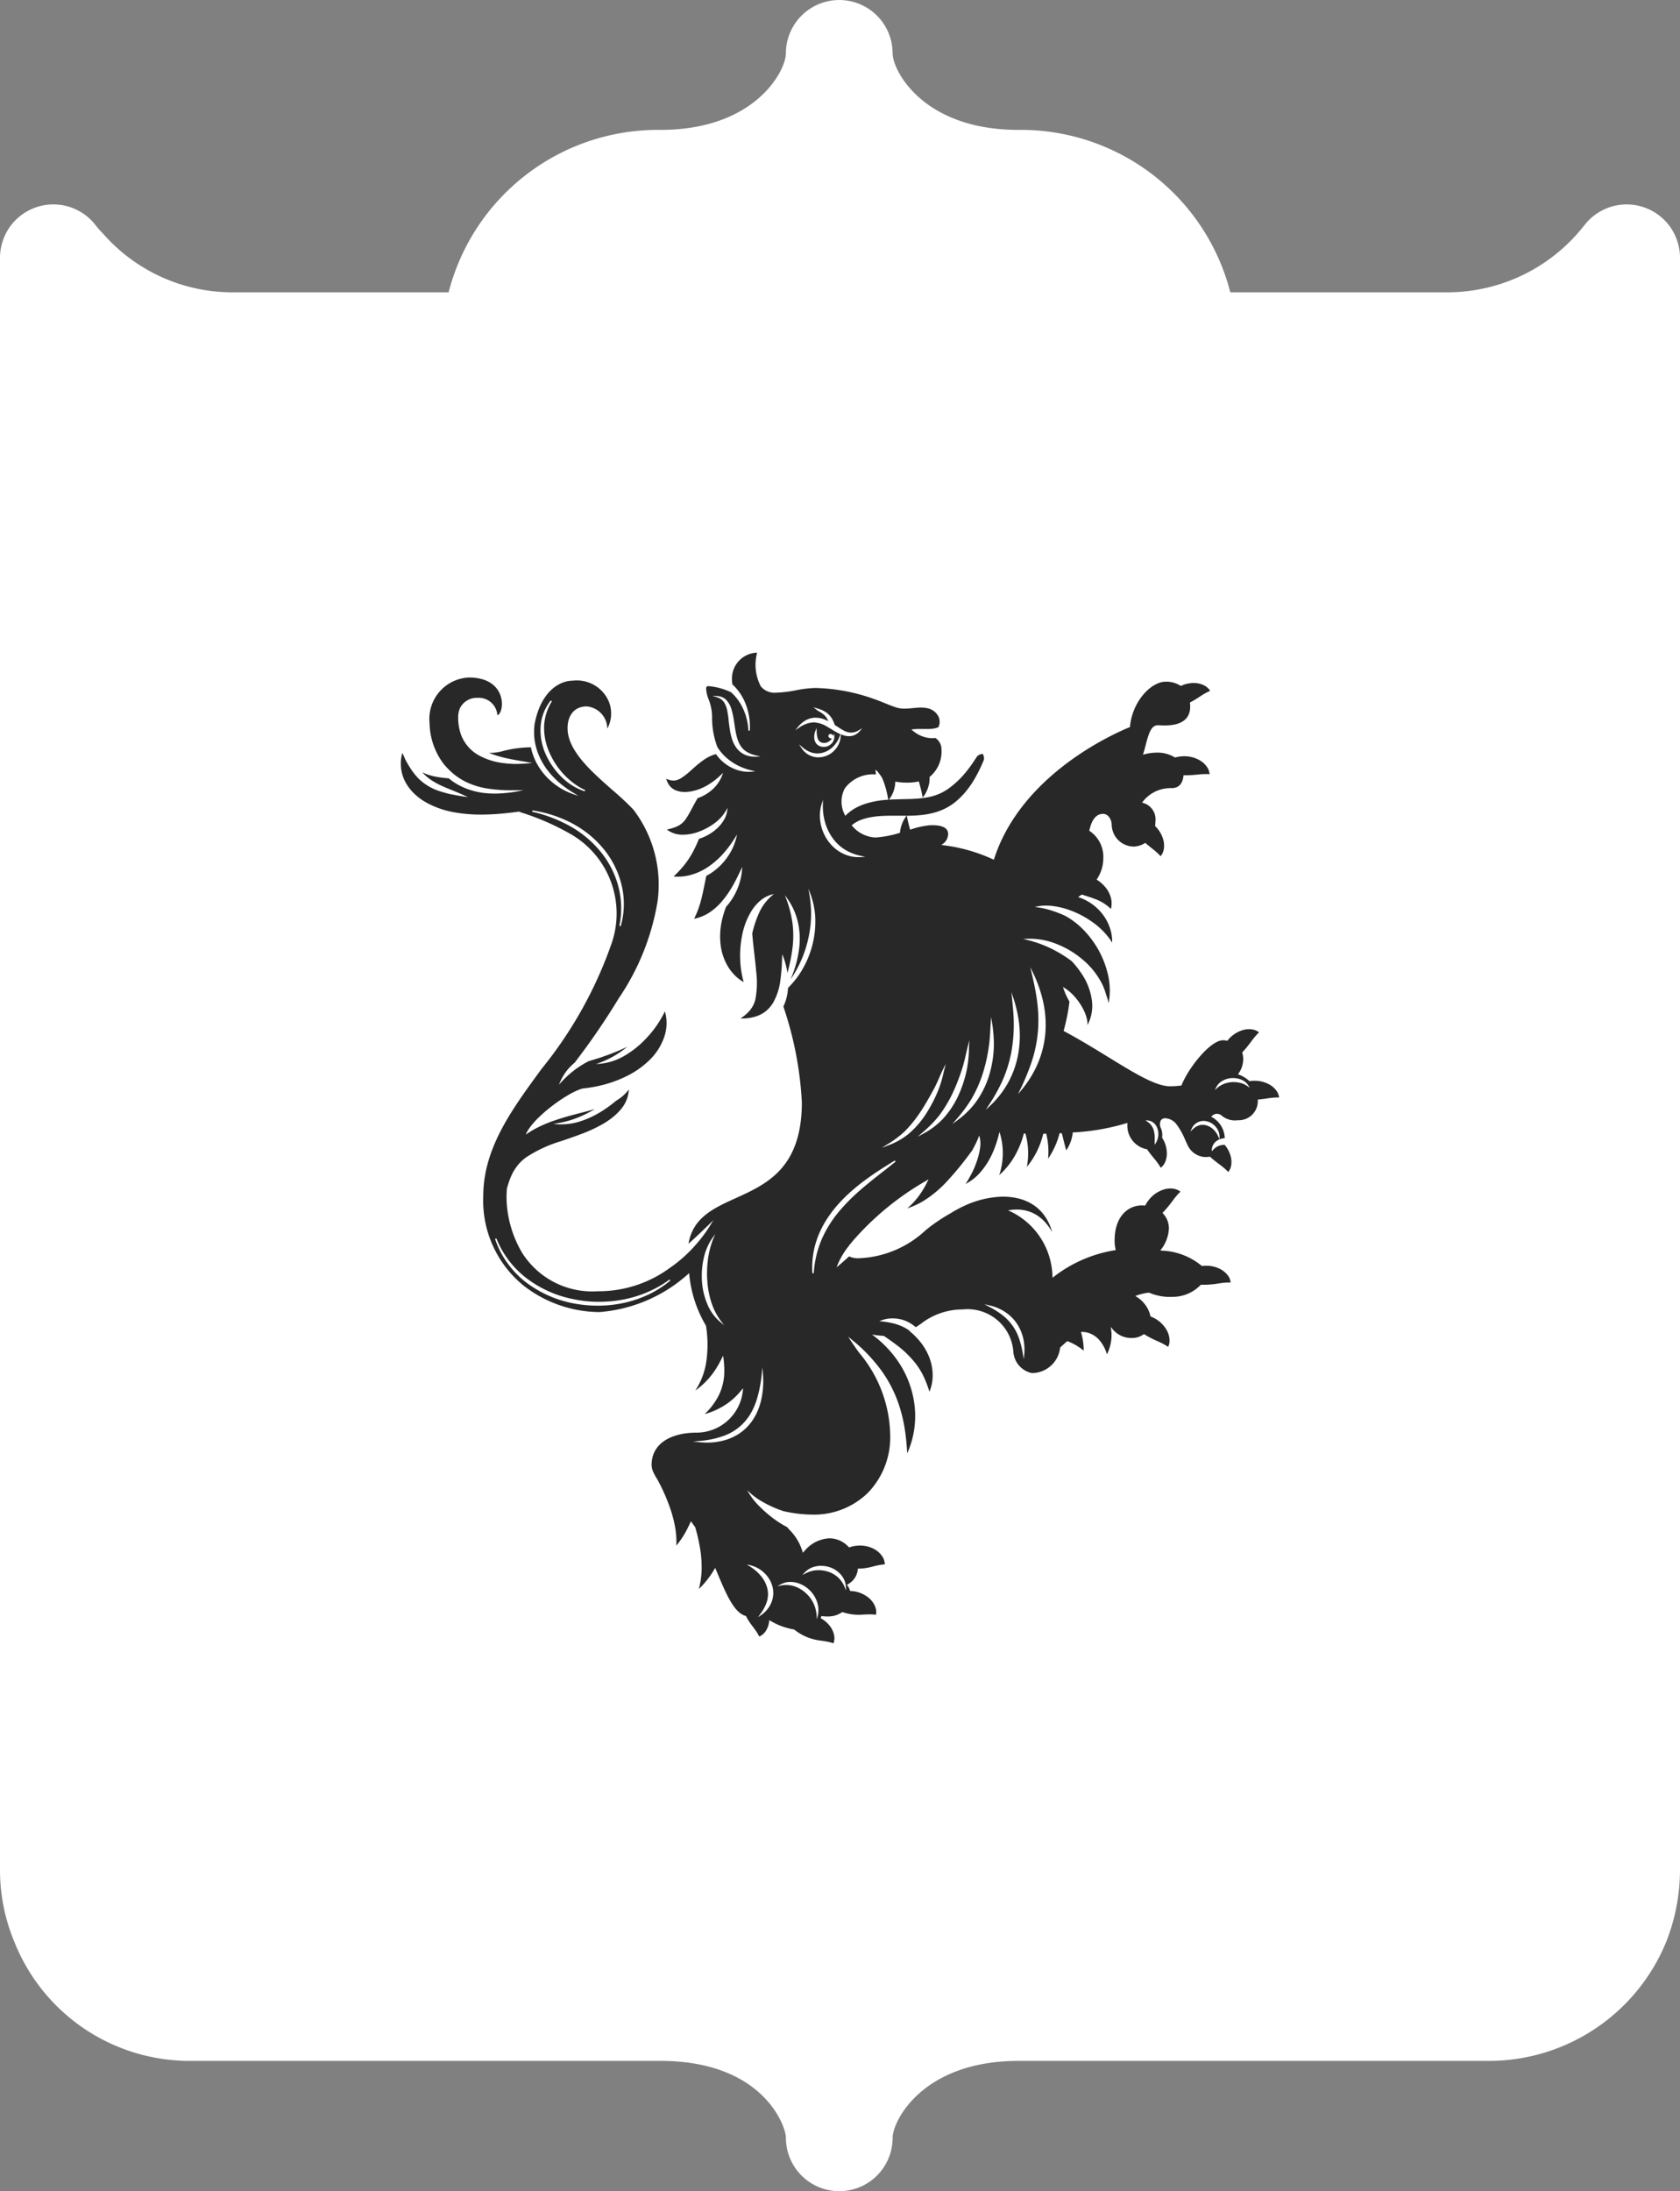 <svg xmlns="http://www.w3.org/2000/svg" xmlns:xlink="http://www.w3.org/1999/xlink" width="96.025" height="125.187" viewBox="0 0 96.025 125.187">
  <rect x="0" y="0" width="96.025" height="125.187" fill="#808080" stroke="none"/>
  <defs>
    <clipPath id="clip-path">
      <rect id="Rectangle_27" data-name="Rectangle 27" width="96.025" height="125.187" fill="#fff"/>
    </clipPath>
    <clipPath id="clip-path-2">
      <rect id="Rectangle_26" data-name="Rectangle 26" width="50.2" height="56.609" fill="#292828"/>
    </clipPath>
  </defs>
  <g id="Group_122" data-name="Group 122" transform="translate(-911.988 -2724)">
    <g id="Group_38" data-name="Group 38" transform="translate(911.988 2724)">
      <g id="Group_35" data-name="Group 35" transform="translate(0 0)" clip-path="url(#clip-path)">
        <path id="Path_85" data-name="Path 85" d="M93.986,11.851a3.048,3.048,0,0,0-3.39.972c-.148.183-.314.388-.462.553a9.926,9.926,0,0,1-7.4,3.324H70.322A12.352,12.352,0,0,0,58.392,7.42h-.179c-5.472,0-7.193-3.407-7.193-4.37a3.05,3.05,0,1,0-6.1,0c0,.963-1.719,4.37-7.171,4.37h-.181A12.349,12.349,0,0,0,25.642,16.7H13.293a9.825,9.825,0,0,1-7.372-3.318c-.044-.046-.087-.094-.131-.137a5.112,5.112,0,0,1-.359-.423A3.05,3.05,0,0,0,0,14.728v92.1a10.636,10.636,0,0,0,.826,4.128,10.784,10.784,0,0,0,10.093,6.788H37.75c5.849,0,7.171,3.71,7.171,4.394a3.05,3.05,0,0,0,6.1,0c0-.969,1.721-4.394,7.193-4.394H85.085a10.952,10.952,0,0,0,10.147-6.79,11.219,11.219,0,0,0,.793-4.126v-92.1a3.05,3.05,0,0,0-2.039-2.878" transform="translate(0 0.001)" fill="#fff"/>
      </g>
    </g>
    <g id="Group_39" data-name="Group 39" transform="translate(934.9 2761.289)">
      <g id="Group_33" data-name="Group 33" transform="translate(0 0)" clip-path="url(#clip-path-2)">
        <path id="Path_83" data-name="Path 83" d="M24.724,56.609a.825.825,0,0,0,.034-.5,1.257,1.257,0,0,0-.218-.474,1.6,1.6,0,0,0-.516-.454l-.03-.017.019-.048a.471.471,0,0,0,.018-.045l.01-.031.031.005a2.3,2.3,0,0,0,.3.019,1.407,1.407,0,0,0,.843-.24l.017-.012.018.006a2.983,2.983,0,0,0,.463.114,2.929,2.929,0,0,0,.454.035c.057,0,.115,0,.173-.005s.1-.005.149-.008l.213-.009h.094a3.027,3.027,0,0,1,.362.021.818.818,0,0,0-.063-.5,1.272,1.272,0,0,0-.305-.425,1.748,1.748,0,0,0-1.085-.433h-.028l-.008-.027a.835.835,0,0,0-.145-.287l-.027-.035.037-.022a1.358,1.358,0,0,0,.279-.209,1.087,1.087,0,0,0,.306-.663l0-.035h.116a2.9,2.9,0,0,0,.622-.089c.047-.01.1-.023.145-.036s.133-.034.208-.05a3.03,3.03,0,0,1,.45-.066.827.827,0,0,0-.158-.478,1.246,1.246,0,0,0-.38-.358,1.667,1.667,0,0,0-.878-.239h-.053a1.785,1.785,0,0,0-.549.1l-.025.008L25.6,51.1a.443.443,0,0,0-.043-.043A1.486,1.486,0,0,0,24.5,50.6a1.958,1.958,0,0,0-1.364.649c-.037.036-.072.076-.111.122l-.052.058-.017-.075A2.965,2.965,0,0,0,22.2,50.1l-.118-.138c-.1-.05-.182-.1-.259-.143a6.273,6.273,0,0,1-.72-.5,6.829,6.829,0,0,1-.635-.574,3.959,3.959,0,0,1-.53-.658l-.146-.237.206.187a3.709,3.709,0,0,0,.651.463,6.49,6.49,0,0,0,.71.355c.168.071.34.136.509.191a7.585,7.585,0,0,0,1.678.2,4.41,4.41,0,0,0,3.13-1.227,4.558,4.558,0,0,0,1.294-3.332,7.482,7.482,0,0,0-1.777-4.692c-.171-.239-.332-.465-.486-.7l-.142-.215.2.163a9.421,9.421,0,0,1,1.665,1.722,7.291,7.291,0,0,1,1.118,2.261,8.563,8.563,0,0,1,.277,1.287c.059.4.089.8.12,1.231a5.238,5.238,0,0,0,.424-2.673A5.627,5.627,0,0,0,28.3,40.323a6.284,6.284,0,0,0-1.247-1.273l-.123-.094.151.025a4.483,4.483,0,0,0,.512.052h.009l.01.006c.265.18.476.328.661.468a5.86,5.86,0,0,1,1.2,1.167,4.208,4.208,0,0,1,.438.747c.057.123.114.26.176.43.04.109.078.22.115.335l.013.037a2.49,2.49,0,0,0,.182-.895,2.892,2.892,0,0,0-.181-1.035,3.359,3.359,0,0,0-.534-.927,4.244,4.244,0,0,0-.578-.584l-.047-.037.018-.008q-.05-.037-.1-.066a2.236,2.236,0,0,0-.332-.181,3.084,3.084,0,0,0-.357-.134,4.673,4.673,0,0,0-.773-.146l-.164-.017.155-.058a1.753,1.753,0,0,1,.606-.1,1.993,1.993,0,0,1,.247.016,1.958,1.958,0,0,1,.427.1,2.336,2.336,0,0,1,.4.2,2.758,2.758,0,0,1,.246.187c.1-.062.2-.129.3-.2a3.893,3.893,0,0,1,2.4-.816,2.622,2.622,0,0,1,2.88,2.426,1.333,1.333,0,0,0,1.06,1.211,1.63,1.63,0,0,0,1.613-1.448l0-.01.01-.009c.116-.109.244-.224.379-.343l.018-.016.021.008a3.2,3.2,0,0,1,.919.538,3.668,3.668,0,0,0-.142-1.021l-.014-.049h.062a1.257,1.257,0,0,1,.313.039,1.38,1.38,0,0,1,.689.443,2.152,2.152,0,0,1,.42.8,2.507,2.507,0,0,0,.26-.98,2.282,2.282,0,0,0-.021-.447l-.019-.14.089.109a1.392,1.392,0,0,0,1.122.522,1.129,1.129,0,0,0,.662-.208l.021-.017.043.028c.023.013.045.027.066.04a5.915,5.915,0,0,0,.582.3l.1.043c.074.034.15.069.23.109a3.353,3.353,0,0,1,.362.211.814.814,0,0,0,.078-.451,1.286,1.286,0,0,0-.142-.474,1.732,1.732,0,0,0-.646-.67,1.9,1.9,0,0,0-.282-.138l-.019-.009,0-.022a1.749,1.749,0,0,0-.8-1.1l-.063-.045.074-.025a3.2,3.2,0,0,1,.7-.163h.012l.01.005a2.992,2.992,0,0,0,1.312.235,2.22,2.22,0,0,0,1.62-.675l.013-.016h.138l.149,0a6.293,6.293,0,0,0,.653-.061l.1-.016c.079-.013.163-.026.252-.035a3.486,3.486,0,0,1,.361-.018h.056a.809.809,0,0,0-.177-.423,1.344,1.344,0,0,0-.377-.322,1.735,1.735,0,0,0-.849-.212H45.97c-.052,0-.109.006-.171.014l-.022,0-.014-.017a3.8,3.8,0,0,0-2.287-.861l-.065-.008.039-.053A2.124,2.124,0,0,0,43.9,32.89a1.245,1.245,0,0,0-.344-.856l-.025-.027.026-.026.085-.088a6.336,6.336,0,0,0,.418-.507l.062-.084c.048-.065.1-.132.155-.2a3.285,3.285,0,0,1,.282-.308.852.852,0,0,0-.425-.172,1.075,1.075,0,0,0-.145-.009,1.351,1.351,0,0,0-.349.048,1.757,1.757,0,0,0-.791.491,1.955,1.955,0,0,0-.292.412l-.013.022-.025,0c-.067,0-.119-.006-.171-.006-.772,0-1.551.619-1.551,2a2.086,2.086,0,0,0,.056.511l.009.04-.04.008a7.676,7.676,0,0,0-3.513,1.527l-.057.049-.008-.075a4.221,4.221,0,0,0-2.417-3.724l-.124-.056.134-.018a2.733,2.733,0,0,1,.365-.026,2.16,2.16,0,0,1,.927.2,2.269,2.269,0,0,1,.73.562,3.113,3.113,0,0,1,.37.531,3.163,3.163,0,0,0-.242-.619,2.545,2.545,0,0,0-.646-.8,2.657,2.657,0,0,0-.959-.485,3.53,3.53,0,0,0-.945-.123l-.136,0a5.541,5.541,0,0,0-2.094.522,6.738,6.738,0,0,0-.809.439A9.729,9.729,0,0,0,29.992,33a5.9,5.9,0,0,1-3.879,1.6,1.127,1.127,0,0,1-.49-.109c-.173.156-.363.326-.6.529l-.118.1.056-.146a4.449,4.449,0,0,1,.6-1.024c.074-.1.154-.2.253-.319a16.169,16.169,0,0,1,4.231-3.469l.118-.076-.061.125a5.366,5.366,0,0,1-.38.664,4.272,4.272,0,0,1-.776.874,4.442,4.442,0,0,0,1.1-.538,6.67,6.67,0,0,0,1.118-.95,18.46,18.46,0,0,0,1.414-1.717l.093-.122,0-.009c.006-.014.014-.027.022-.041.043-.079.081-.158.112-.217a4.051,4.051,0,0,0,.208-.455l.04-.11.034.112a1.47,1.47,0,0,1,.026.538,3.39,3.39,0,0,1-.1.517,5.328,5.328,0,0,1-.368.963l-.008.014c-.076.143-.155.292-.242.434l-.045.072c-.023.037-.049.076-.074.114a2.828,2.828,0,0,0,.876-.7,4.442,4.442,0,0,0,.724-1.2,6.415,6.415,0,0,0,.305-.933l.036-.14.04.14a3.847,3.847,0,0,1,.138.779,3.939,3.939,0,0,1-.193,1.547,4.4,4.4,0,0,0,1.029-1.36A5.031,5.031,0,0,0,35.6,27.5l.009-.032.065.006.027,0,.006.027c.027.1.045.181.061.259a4.133,4.133,0,0,1,.013,1.617,4.6,4.6,0,0,0,.84-1.545c.03-.093.059-.194.092-.318l.008-.028.167-.005.006.031a4.217,4.217,0,0,1,.1,1.4,4.575,4.575,0,0,0,.649-1.427l.008-.028.12-.005.013.03c.035.128.067.259.1.394.045.178.09.362.149.558a2.2,2.2,0,0,0,.368-.993l0-.031.031,0a12.846,12.846,0,0,0,3.039-.527l.054-.019,0,.057c0,.043,0,.085,0,.131a1.363,1.363,0,0,0,1.107,1.316l.016,0,.01.014c.094.138.2.277.319.421.022.027.043.053.066.08.052.062.106.128.16.2a3.575,3.575,0,0,1,.231.346.838.838,0,0,0,.27-.371,1.3,1.3,0,0,0,.079-.489,1.694,1.694,0,0,0-.265-.849l-.008-.013,0-.013a.978.978,0,0,0-.052-.494.521.521,0,0,1-.019-.478A.293.293,0,0,1,43.7,26.6a.861.861,0,0,1,.609.314,3.913,3.913,0,0,1,.512.9c.047.1.092.206.142.309a1.168,1.168,0,0,0,1.011.694,1.715,1.715,0,0,0,.255-.019l.018,0,.014.012c.136.122.281.24.442.361l.083.062c.066.048.133.1.2.156a3.26,3.26,0,0,1,.308.281.841.841,0,0,0,.173-.425,1.291,1.291,0,0,0-.041-.494,1.678,1.678,0,0,0-.331-.622l-.008-.008a1.019,1.019,0,0,0-.282.037.843.843,0,0,0-.381.255l-.071.075,0-.1a.628.628,0,0,1,.089-.29.683.683,0,0,1,.224-.228.877.877,0,0,1,.125-.063l-.072-.167a1.206,1.206,0,0,0-.261-.386,1,1,0,0,0-.374-.233.78.78,0,0,0-.253-.044.751.751,0,0,0-.171.019.9.9,0,0,0-.392.23l-.143.136.083-.18a.724.724,0,0,1,.392-.374.741.741,0,0,1,.279-.054h0a.9.9,0,0,1,.279.047.959.959,0,0,1,.447.322.865.865,0,0,1,.187.5l0,.18a1.014,1.014,0,0,1,.3-.065,1.416,1.416,0,0,0-.728-1.2l-.049-.026.04-.037a.405.405,0,0,1,.275-.129.434.434,0,0,1,.315.127,1.185,1.185,0,0,0,.9.239,1.088,1.088,0,0,0,1.135-1.147v-.035l.036,0c.132-.012.261-.027.4-.047l.1-.016c.08-.012.163-.025.255-.034a3.093,3.093,0,0,1,.359-.019H50.2a.842.842,0,0,0-.18-.421,1.248,1.248,0,0,0-.377-.321,1.717,1.717,0,0,0-.848-.213h-.057a1.78,1.78,0,0,0-.22.019l-.019,0-.013-.013a1.834,1.834,0,0,0-.591-.359l-.047-.018.028-.04a1.41,1.41,0,0,0,.271-.823,1.265,1.265,0,0,0-.052-.363l-.008-.021.049-.052a5.608,5.608,0,0,0,.416-.505c.022-.027.043-.056.063-.083.048-.066.1-.133.155-.2a3.26,3.26,0,0,1,.281-.308.83.83,0,0,0-.425-.172,1.024,1.024,0,0,0-.142-.009,1.318,1.318,0,0,0-.352.049,1.742,1.742,0,0,0-.789.49c-.03.032-.057.063-.084.1l-.013.018-.023,0A1.433,1.433,0,0,0,47,22.143c-.736,0-1.983,1.577-2.376,2.567l-.006.021-.023,0a4.751,4.751,0,0,1-.636.041c-.812,0-2.02-.742-3.55-1.682-.756-.464-1.613-.99-2.5-1.463l-.026-.014.006-.03a11.2,11.2,0,0,0,.327-1.646l-.018-.035c-.017-.027-.032-.054-.047-.083a3.922,3.922,0,0,1-.273-.617l-.034-.1.09.054a2.572,2.572,0,0,1,.526.441,3.467,3.467,0,0,1,.41.536,2.891,2.891,0,0,1,.295.619,1.811,1.811,0,0,1,.076.346,1.418,1.418,0,0,1,.006.175,2.33,2.33,0,0,0,.252-1.4,3.594,3.594,0,0,0-.611-1.565,5.137,5.137,0,0,0-.545-.684,7.064,7.064,0,0,0-.975-.618,6.642,6.642,0,0,0-1.534-.584l-.26-.065.266-.013q.079,0,.159,0a4.167,4.167,0,0,1,1.529.318,5.206,5.206,0,0,1,1.48.906,4.369,4.369,0,0,1,1.078,1.371,3.235,3.235,0,0,1,.224.6,3.46,3.46,0,0,1,.147.482,4.011,4.011,0,0,0-.07-1.748,5.371,5.371,0,0,0-.884-1.864,5.218,5.218,0,0,0-.741-.817,4.347,4.347,0,0,0-.792-.558l-.032-.014-.04-.019a6.879,6.879,0,0,0-.7-.266,4.725,4.725,0,0,0-.738-.175l-.228-.036.226-.04a2.294,2.294,0,0,1,.4-.034,3.736,3.736,0,0,1,.394.023,4.6,4.6,0,0,1,.778.169,5.324,5.324,0,0,1,1.428.7,4.216,4.216,0,0,1,1.14,1.13c.019.028.037.059.058.093a2.321,2.321,0,0,0-.071-.641,2.717,2.717,0,0,0-.321-.756,2.841,2.841,0,0,0-1.281-1.1c-.062-.027-.128-.053-.2-.078l-.074-.026.065-.043c.044-.03.088-.061.129-.09l.017-.012.125.04c.218.07.424.134.627.212a2.567,2.567,0,0,1,.914.57c.008-.028.014-.057.021-.085l0-.018a1.3,1.3,0,0,0,.017-.163,1.21,1.21,0,0,0-.031-.337,1.6,1.6,0,0,0-.314-.626,2.13,2.13,0,0,0-.477-.427l-.034-.021.022-.032a2.153,2.153,0,0,0,.361-1.185,1.781,1.781,0,0,0-.776-1.555l-.025-.014.005-.028c.134-.624.4-.941.782-.941.3,0,.494.332.494.645a1.273,1.273,0,0,0,1.225,1.223,1.236,1.236,0,0,0,.667-.194l.026-.016.021.019c.089.076.178.151.275.228l.081.065c.063.049.131.1.2.162a3.216,3.216,0,0,1,.3.288.833.833,0,0,0,.185-.42,1.29,1.29,0,0,0-.027-.5,1.733,1.733,0,0,0-.459-.791l-.014-.014,0-.018a1.8,1.8,0,0,0,.018-.239.975.975,0,0,0-.71-1.065l-.052-.017.034-.044a2,2,0,0,1,1.651-.782c.4,0,.626-.234.68-.7l0-.035h.136a5.6,5.6,0,0,0,.584-.032l.1-.009c.08-.008.164-.017.255-.021.062,0,.124-.006.187-.006s.147,0,.229.008a.809.809,0,0,0-.158-.43,1.279,1.279,0,0,0-.361-.34,1.735,1.735,0,0,0-.893-.256h-.031a1.91,1.91,0,0,0-.516.07l-.017,0-.014-.009a1.921,1.921,0,0,0-1.048-.268,2.824,2.824,0,0,0-.7.1l-.067.017.021-.067c.049-.158.093-.323.134-.485.151-.58.295-1.13.688-1.13.032,0,.074,0,.124.005.078,0,.172.006.278.006.964,0,1.454-.365,1.454-1.083a1.669,1.669,0,0,0-.013-.2l0-.026.023-.013c.149-.079.3-.167.455-.27l.087-.056c.067-.044.138-.09.217-.137a3.39,3.39,0,0,1,.371-.191.834.834,0,0,0-.339-.309,1.279,1.279,0,0,0-.477-.134c-.043,0-.087-.005-.131-.005a1.736,1.736,0,0,0-.717.162l-.021.009L44.579,1.9a1.5,1.5,0,0,0-.862-.242c-.834,0-1.908,1.122-2.042,2.568l0,.023-.021.009c-1.024.419-6.206,2.749-7.746,7.53l-.012.043-.041-.019A9.53,9.53,0,0,0,30.993,11l-.1-.01.076-.058a.705.705,0,0,0,.313-.574c0-.411-.48-.5-.884-.5H30.27a4.54,4.54,0,0,0-1.122.244l-.039.012s-.034-.124-.043-.155c-.053-.2-.1-.4-.137-.6l-.008-.044h.045c.218,0,.473-.008.73-.035a4.393,4.393,0,0,0,.776-.137,3.308,3.308,0,0,0,.764-.305,3.1,3.1,0,0,0,.352-.228l.026-.019.05-.04.078-.063c.054-.045.1-.085.15-.133a4.3,4.3,0,0,0,.52-.575,5.37,5.37,0,0,0,.416-.63c.116-.2.226-.419.335-.654.057-.124.1-.226.146-.332a.38.38,0,0,0,.021-.173.551.551,0,0,0-.071-.209.6.6,0,0,0-.216.061.356.356,0,0,0-.125.109l-.053.081c-.044.07-.09.14-.137.208-.133.2-.271.384-.406.551a5.2,5.2,0,0,1-.946.92c-.041.031-.088.065-.129.092l-.066.043-.057.036h0l-.012.006a2.221,2.221,0,0,1-.266.143,3.114,3.114,0,0,1-.586.2c-.112.025-.231.047-.352.065l-.1.014h-.016c-.057.008-.114.014-.172.019-.191.018-.4.028-.679.035l-.35.006-.355.013q-.128,0-.256.012l-.083,0,.049-.066a1.661,1.661,0,0,0,.181-.324,1.732,1.732,0,0,0,.127-.517c0-.026,0-.05.005-.078l0-.044.044.008a3.825,3.825,0,0,0,.646.05,2.927,2.927,0,0,0,.622-.063l.036-.006.009.035c.022.076.043.153.063.229a6.349,6.349,0,0,1,.143.644l0,.017.041-.052a1.4,1.4,0,0,0,.156-.242,1.726,1.726,0,0,0,.08-.18c.027-.067.045-.132.062-.187a1.621,1.621,0,0,0,.059-.363,1.048,1.048,0,0,0,0-.142V7.1l.018-.012A1.885,1.885,0,0,0,30.9,5.5V5.48a.779.779,0,0,0-.35-.608,1.257,1.257,0,0,1-.185.013,1.586,1.586,0,0,1-.5-.085,1.815,1.815,0,0,1-.619-.355l-.067-.058.089-.009a3.494,3.494,0,0,1,.372-.017h.187l.115,0h.124a2.114,2.114,0,0,0,.442-.035,1.114,1.114,0,0,0,.217-.067.71.71,0,0,0,0-.618.91.91,0,0,0-.639-.469,1.647,1.647,0,0,0-.357-.036c-.153,0-.312.016-.464.031s-.317.03-.472.03a1.538,1.538,0,0,1-.491-.07c-.216-.071-.432-.159-.64-.243s-.4-.163-.6-.231a10.609,10.609,0,0,0-3.371-.636,6.393,6.393,0,0,0-1.109.132,6.893,6.893,0,0,1-1.176.138,1,1,0,0,1-.834-.366A2.669,2.669,0,0,1,20.364,0a1.479,1.479,0,0,0-1.44,1.494,2.276,2.276,0,0,0,.021.314c.071.065.137.132.2.2a3.12,3.12,0,0,1,.489.747,3.559,3.559,0,0,1,.31,1.7h-.079a3.329,3.329,0,0,0-.471-1.568,2.79,2.79,0,0,0-.511-.615l-.018-.014a3.684,3.684,0,0,0-1.284-.346.119.119,0,0,0-.133.125,1.888,1.888,0,0,0,.14.62,2.79,2.79,0,0,1,.2.984,4.779,4.779,0,0,0,.3,1.744,2.209,2.209,0,0,0,.167.243,2.756,2.756,0,0,0,.282.309,3.136,3.136,0,0,0,.684.487,3.514,3.514,0,0,0,.81.3l.229.054-.235.022c-.053.005-.109.008-.164.008a2.1,2.1,0,0,1-.746-.145,2.394,2.394,0,0,1-.79-.5,2.291,2.291,0,0,1-.312-.366,1.738,1.738,0,0,0-.319.111,2.186,2.186,0,0,0-.343.193,5.133,5.133,0,0,0-.514.4c-.074.063-.146.128-.216.191s-.119.109-.173.155a4.159,4.159,0,0,1-.354.27l-.016.01a1.023,1.023,0,0,1-.37.169.567.567,0,0,1-.118.012.783.783,0,0,1-.159-.017,1.355,1.355,0,0,1-.264-.085,1.191,1.191,0,0,0,.178.375.869.869,0,0,0,.341.271,1.312,1.312,0,0,0,.545.106,2.108,2.108,0,0,0,.35-.031,2.852,2.852,0,0,0,.9-.33,4.029,4.029,0,0,0,.816-.617l.123-.116-.059.159a2.1,2.1,0,0,1-.666.889,2.325,2.325,0,0,1-.732.4c-.115.2-.215.38-.31.56-.124.231-.231.43-.341.593a1.23,1.23,0,0,1-.408.4,1.764,1.764,0,0,1-.346.149c-.1.032-.209.059-.326.087l-.025.008a1.479,1.479,0,0,0,.844.292l.084,0a2.618,2.618,0,0,0,.874-.165,3.593,3.593,0,0,0,.879-.463,2.385,2.385,0,0,0,.686-.734l.1-.173-.026.2a1.409,1.409,0,0,1-.2.521,2.175,2.175,0,0,1-.355.436,2.747,2.747,0,0,1-.953.58c-.032.012-.065.022-.1.031a7.544,7.544,0,0,1-.341.738,4.86,4.86,0,0,1-.507.77c-.089.112-.194.231-.328.374-.083.085-.173.176-.275.274.074.005.147.008.22.008a2.728,2.728,0,0,0,.6-.062,3.253,3.253,0,0,0,1.061-.437,4.578,4.578,0,0,0,.895-.75,6.437,6.437,0,0,0,.726-.96l.131-.206-.061.237a3.26,3.26,0,0,1-.549,1.134,3.463,3.463,0,0,1-.935.874c-.067.041-.138.081-.218.123-.031.147-.061.295-.089.44l-.056.271c-.059.281-.119.565-.206.858-.039.138-.089.284-.155.456-.057.142-.124.288-.19.429a2.571,2.571,0,0,0,.863-.352,3.4,3.4,0,0,0,.739-.662,5.654,5.654,0,0,0,.58-.831c.181-.308.336-.63.478-.931l.09-.19-.016.209a3.512,3.512,0,0,1-.265,1.055,3.569,3.569,0,0,1-.574.94c-.022.026-.045.05-.067.075a5.083,5.083,0,0,0-.234.755,4.144,4.144,0,0,0-.084,1.382,3.139,3.139,0,0,0,.445,1.313,2.7,2.7,0,0,0,.427.521,2.29,2.29,0,0,0,.452.332,5.247,5.247,0,0,1-.2-1.3,5.81,5.81,0,0,1,.119-1.418,4.106,4.106,0,0,1,.525-1.347,2.564,2.564,0,0,1,.477-.564,1.674,1.674,0,0,1,.635-.358l.172-.05-.136.116a2.875,2.875,0,0,0-.756,1.065,6.108,6.108,0,0,0-.349,1.081c.01.123.022.243.032.363.028.275.059.549.09.813.04.352.078.685.106,1.012a5.093,5.093,0,0,1-.049,1.577,1.546,1.546,0,0,1-.345.662,2.142,2.142,0,0,1-.339.309c-.054.041-.111.081-.165.118h.062a2.57,2.57,0,0,0,.9-.146,1.738,1.738,0,0,0,.533-.313,1.856,1.856,0,0,0,.393-.485,3.454,3.454,0,0,0,.388-1.225,11.253,11.253,0,0,0,.1-1.312l.008-.186.069.172a4.187,4.187,0,0,1,.193.679q.021.107.039.217c.005-.026.013-.052.019-.078a10.621,10.621,0,0,0,.27-1.37,5.7,5.7,0,0,0,0-1.375,6.285,6.285,0,0,0-.34-1.361l-.1-.269.164.234a3.765,3.765,0,0,1,.587,1.34,4.334,4.334,0,0,1,.066,1.476,6.25,6.25,0,0,1-.35,1.419c-.043.115-.087.229-.133.341.1-.145.191-.292.278-.442a6.839,6.839,0,0,0,.335-.668,6.316,6.316,0,0,0,.257-.7,6.97,6.97,0,0,0,.18-.724,6.786,6.786,0,0,0,.1-.742,6.548,6.548,0,0,0-.069-1.5l-.066-.4.141.383a4.439,4.439,0,0,1,.253,1.534,5.411,5.411,0,0,1-.063.781,5.479,5.479,0,0,1-.459,1.5,5.612,5.612,0,0,1-.385.684,4.926,4.926,0,0,1-.653.786,3.691,3.691,0,0,1-.045.374,2.718,2.718,0,0,1-.222.693,20.177,20.177,0,0,1,1.056,5.473c0,3.762-2.011,4.673-3.786,5.478-1.255.569-2.442,1.107-2.693,2.6.421-.37.823-.759,1.2-1.126l.22-.216-.159.262a7.938,7.938,0,0,1-.835,1.128c-.078.088-.155.175-.235.26s-.165.167-.249.249c-.171.171-.357.326-.53.468-.145.118-.293.23-.443.331a6.877,6.877,0,0,1-4.153,1.36,4.74,4.74,0,0,1-4.328-2.2,6.364,6.364,0,0,1-.889-3.146c0-.171.008-.345.021-.52.04-.142.087-.3.142-.455a3.332,3.332,0,0,1,.244-.536,2.649,2.649,0,0,1,.318-.441,2.743,2.743,0,0,1,.388-.349A7.653,7.653,0,0,1,9.183,27.9l.142-.048c.331-.114.672-.231,1.016-.363a8.5,8.5,0,0,0,1.174-.544,4.541,4.541,0,0,0,.561-.375,3.3,3.3,0,0,0,.5-.481,1.88,1.88,0,0,0,.454-1.13,2.522,2.522,0,0,1-.352.375,2.6,2.6,0,0,1-.374.265c-.109.092-.229.187-.35.279-.162.12-.337.238-.52.353-.208.124-.385.221-.556.3a5.042,5.042,0,0,1-.589.234,3.492,3.492,0,0,1-1.077.182c-.058,0-.116,0-.173,0l-.33-.022.326-.056a5.442,5.442,0,0,0,1.165-.343c.153-.067.353-.155.546-.259.122-.065.237-.127.344-.19-.253.072-.509.14-.781.209-.5.129-1.008.262-1.525.441a7.2,7.2,0,0,0-1.209.531c-.1.059-.209.124-.312.193l-.124.084v0L7.2,27.4a2.7,2.7,0,0,1,.251-.374,4.623,4.623,0,0,1,.472-.514,8.91,8.91,0,0,1,1.066-.866c.19-.133.38-.256.564-.363a4.473,4.473,0,0,1,.561-.287,1.88,1.88,0,0,1,.252-.088.678.678,0,0,1,.1-.017h.016l.14-.017c.281-.039.527-.084.756-.137a7,7,0,0,0,1.477-.518,5.087,5.087,0,0,0,1.335-.922,3.35,3.35,0,0,0,.887-1.412,2.419,2.419,0,0,0,.016-1.391c-.063.133-.136.268-.213.4a6.1,6.1,0,0,1-.891,1.179A5.421,5.421,0,0,1,12.833,23a3.4,3.4,0,0,1-1.395.481l-.287.026.27-.1a5.349,5.349,0,0,0,1.238-.673c.094-.07.189-.142.284-.218a13.823,13.823,0,0,1-1.96.748l-.248.075a5.908,5.908,0,0,0-.734.45,5.743,5.743,0,0,0-.816.732l-.153.163.09-.2a2.831,2.831,0,0,1,.673-.936c.04-.04.087-.08.14-.124l.1-.132a40.373,40.373,0,0,0,2.416-3.541,13.834,13.834,0,0,0,2.223-5.551,7.071,7.071,0,0,0-1.387-5.238,16.1,16.1,0,0,0-1.2-1.119C10.89,6.786,9.529,5.6,9.529,4.317c0-.769.419-1.247,1.095-1.247A1.288,1.288,0,0,1,11.8,4.341a1.817,1.817,0,0,0,.069-1.59A1.983,1.983,0,0,0,9.832,1.6c-.808,0-1.869.668-2.2,2.552l0,.023c0,.014,0,.028,0,.041a3.245,3.245,0,0,0,0,.663,3.669,3.669,0,0,0,.131.644,3.393,3.393,0,0,0,.251.606,3.571,3.571,0,0,0,.349.56,4.628,4.628,0,0,0,.438.5,4.4,4.4,0,0,0,.5.436,5.6,5.6,0,0,0,.56.38l.288.176-.321-.106A4.1,4.1,0,0,1,9.2,7.787a4.021,4.021,0,0,1-.574-.407,3.856,3.856,0,0,1-.494-.507,3.937,3.937,0,0,1-.392-.6,3.526,3.526,0,0,1-.259-.667c-.017-.062-.031-.128-.045-.2a6.655,6.655,0,0,0-1.587.211,2.87,2.87,0,0,1-.639.106c-.058,0-.116,0-.172,0,.053.022.107.044.165.065a4.982,4.982,0,0,0,.58.181l.062.018c.371.09.748.155,1.148.224l.526.09-.3.026c-.224.019-.446.03-.661.03H6.506A6.152,6.152,0,0,1,5.79,6.3a3.808,3.808,0,0,1-1.37-.455,2.25,2.25,0,0,1-.955-1.09l-.012-.031a2.9,2.9,0,0,1-.176-1.072,1.218,1.218,0,0,1,.1-.478,1.064,1.064,0,0,1,1-.593,1.066,1.066,0,0,1,1.14.994c.131-.041.259-.291.259-.646,0-.7-.493-1.51-1.881-1.51a2.364,2.364,0,0,0-2.254,2.6,3.963,3.963,0,0,0,.813,2.346c.035.04.07.083.107.124a3.91,3.91,0,0,0,.64.583,3.562,3.562,0,0,0,.757.416,4.443,4.443,0,0,0,.835.248,8.668,8.668,0,0,0,1.631.125h.141l.445,0-.437.08a7.543,7.543,0,0,1-.9.1c-.1.006-.206.01-.313.01a5.938,5.938,0,0,1-.609-.034A4.27,4.27,0,0,1,3.834,7.8a3.788,3.788,0,0,1-.848-.43c-.076-.053-.155-.114-.248-.189-.266-.022-.5-.05-.7-.088a3.139,3.139,0,0,1-.82-.259c.034.035.066.067.1.1a2.6,2.6,0,0,0,.48.384,4.064,4.064,0,0,0,.542.292l.017.008c.186.084.374.16.574.242.218.088.443.18.664.282l.239.11-.26-.036c-.22-.031-.441-.075-.654-.118L2.9,8.1c-.246-.057-.461-.114-.662-.18a3.064,3.064,0,0,1-1.2-.7,3.622,3.622,0,0,1-.441-.54,5.543,5.543,0,0,1-.35-.592C.2,5.978.152,5.87.1,5.751L.084,5.733A2.126,2.126,0,0,0,0,6.444a2.245,2.245,0,0,0,.2.827,2.605,2.605,0,0,0,.517.736,3.283,3.283,0,0,0,.71.54,5.084,5.084,0,0,0,1.577.564,8.379,8.379,0,0,0,1.549.14H4.6a13.508,13.508,0,0,0,1.432-.083c.251-.027.5-.058.708-.087h.009l.181.065a14.3,14.3,0,0,1,2.863,1.269,5.236,5.236,0,0,1,2.269,6.149,23.781,23.781,0,0,1-4.023,7.221l-.15.206c-1.563,2.142-3.179,4.355-3.179,7.055a6.254,6.254,0,0,0,2.3,5.112,7.133,7.133,0,0,0,4.332,1.516A8.571,8.571,0,0,0,16.42,35.5l.056-.049.009.074a7.014,7.014,0,0,0,.951,2.92l.005.006.006.045c.005.028.009.059.013.088a6.743,6.743,0,0,1,0,1.911,4.042,4.042,0,0,1-.631,1.662,4.4,4.4,0,0,0,1.286-1.417c.084-.142.168-.3.247-.461l.057-.116.017.128a5.237,5.237,0,0,1,.052.76,3.151,3.151,0,0,1-.3,1.346,3.83,3.83,0,0,1-.825,1.105,4.166,4.166,0,0,0,1.351-.644,3.892,3.892,0,0,0,.765-.741l.072-.092,0,.116a2.671,2.671,0,0,1-2.671,2.422c-1.232,0-2.549.489-2.549,1.858a1.067,1.067,0,0,0,.109.418l.009.019a3.8,3.8,0,0,0,.216.385,10.674,10.674,0,0,1,.717,1.609,7.068,7.068,0,0,1,.292,1.1,4.638,4.638,0,0,1,.071,1.064,4.939,4.939,0,0,0,.62-.942c.058-.112.118-.237.186-.39l.026-.061.04.053c.054.072.1.142.149.207l.065.094,0,.005,0,.005c.1.335.169.646.229.949a6.911,6.911,0,0,1,.133,1.321,4.857,4.857,0,0,1-.158,1.238,5.151,5.151,0,0,0,.827-1.032c.018-.028.036-.057.052-.087l.053-.087.074.176c.533,1.28.994,2.385,1.665,2.568l.018,0,.008.017a3.026,3.026,0,0,0,.3.482l.088.118c.041.053.084.11.128.173a2.985,2.985,0,0,1,.238.389.826.826,0,0,0,.379-.331,1.236,1.236,0,0,0,.181-.49l.005-.036.009-.081.052.031a3.81,3.81,0,0,0,1.351.5h.01l.009.006c.079.063.151.115.22.16a2.816,2.816,0,0,0,.613.31,2.968,2.968,0,0,0,.61.153l.147.021c.067.009.137.019.212.032a2.941,2.941,0,0,1,.443.109M22.27,53.092a1.454,1.454,0,0,1,.281.028,1.68,1.68,0,0,1,.742.375,1.742,1.742,0,0,1,.476.68,1.427,1.427,0,0,1,.069.81l-.054.242-.022-.247a1.939,1.939,0,0,0-.2-.714,1.878,1.878,0,0,0-.446-.565,1.678,1.678,0,0,0-.293-.211,1.79,1.79,0,0,0-.33-.15,1.54,1.54,0,0,0-.469-.074,1.56,1.56,0,0,0-.257.022l-.243.044.217-.116a1.131,1.131,0,0,1,.531-.125m-2.28-.949a1.727,1.727,0,0,1,.778.433,1.66,1.66,0,0,1,.472.789,1.455,1.455,0,0,1-.072.926,1.615,1.615,0,0,1-.57.689l-.189.129.136-.185a2.334,2.334,0,0,0,.38-.723,1.441,1.441,0,0,0,.014-.759,1.783,1.783,0,0,0-.359-.69,2.692,2.692,0,0,0-.622-.539l-.189-.124Zm4.032.03a1.562,1.562,0,0,1,.49.08,1.429,1.429,0,0,1,.633.419,1.156,1.156,0,0,1,.29.685l.013.224-.088-.206a1.524,1.524,0,0,0-.379-.544,1.54,1.54,0,0,0-.555-.321,1.5,1.5,0,0,0-.315-.072,1.273,1.273,0,0,0-.22-.016h-.106a1.677,1.677,0,0,0-.641.175l-.2.1.154-.162a1.194,1.194,0,0,1,.661-.339,1.348,1.348,0,0,1,.262-.026m-3.327-10.94a4.768,4.768,0,0,1-.111,1.51,3.717,3.717,0,0,1-.257.728,3.123,3.123,0,0,1-.427.653,2.821,2.821,0,0,1-.591.516,3.055,3.055,0,0,1-.706.33,3.62,3.62,0,0,1-1.1.165c-.133,0-.271-.008-.407-.021l-.4-.037.4-.039a5.151,5.151,0,0,0,1.423-.313,2.874,2.874,0,0,0,1.149-.8,2.993,2.993,0,0,0,.4-.586,4.009,4.009,0,0,0,.274-.664,7.344,7.344,0,0,0,.282-1.44l.045-.4Zm12.942-3.939a2.674,2.674,0,0,1,.858.352,2.6,2.6,0,0,1,.374.288,2.478,2.478,0,0,1,.312.359,2.556,2.556,0,0,1,.385.86,2.87,2.87,0,0,1,.066.923l-.025.29-.052-.286a5.58,5.58,0,0,0-.209-.862,2.924,2.924,0,0,0-.387-.768,2.877,2.877,0,0,0-.6-.617,4.966,4.966,0,0,0-.752-.467l-.256-.134ZM17.843,33.52a4.932,4.932,0,0,0-.295,1.18c-.019.177-.043.388-.045.6a5.4,5.4,0,0,0,.014.6,5.072,5.072,0,0,0,.075.6,4.778,4.778,0,0,0,.145.584,3.644,3.644,0,0,0,.54,1.077l.2.266-.252-.213a2.67,2.67,0,0,1-.728-1.042,4.077,4.077,0,0,1-.286-1.245,5.024,5.024,0,0,1,0-.639,4.427,4.427,0,0,1,.088-.633,3.227,3.227,0,0,1,.481-1.172l.189-.27ZM15.4,35.876a5.934,5.934,0,0,1-1.253.8,6.692,6.692,0,0,1-1.412.476,7.023,7.023,0,0,1-1.48.156,7.521,7.521,0,0,1-1.489-.151,6.514,6.514,0,0,1-2.7-1.25A5.378,5.378,0,0,1,6.053,34.82a5.019,5.019,0,0,1-.667-1.328l.074-.027a5.288,5.288,0,0,0,.715,1.264A5.432,5.432,0,0,0,7.2,35.751a6.453,6.453,0,0,0,2.62,1.176,7.042,7.042,0,0,0,1.506.16,7.39,7.39,0,0,0,1.378-.129,6.576,6.576,0,0,0,1.387-.423,6.208,6.208,0,0,0,1.267-.72Zm12.879-6.8c-.256.211-.521.418-.778.617-.279.218-.567.445-.845.675s-.526.443-.772.676a9.957,9.957,0,0,0-.71.734,6.65,6.65,0,0,0-1.1,1.695,5.863,5.863,0,0,0-.473,1.978h-.079a4.887,4.887,0,0,1,.312-2.076,5.475,5.475,0,0,1,.476-.95,6.843,6.843,0,0,1,.631-.849,9.214,9.214,0,0,1,.742-.75c.287-.253.553-.471.814-.662.584-.437,1.207-.826,1.739-1.15Zm2.779-5.235c-.016.059-.03.12-.045.18l-.005.022a6.14,6.14,0,0,1-.278.924,8.374,8.374,0,0,1-.7,1.362,5.25,5.25,0,0,1-1.026,1.179,4.147,4.147,0,0,1-1.167.649l-.355.136.322-.2a5.894,5.894,0,0,0,1.017-.764,7.382,7.382,0,0,0,.929-1.171c.291-.449.543-.906.754-1.3.1-.193.189-.393.273-.586.067-.154.134-.308.209-.459l.162-.323Zm11.645,2.886a.6.6,0,0,1,.359.168.755.755,0,0,1,.2.348.981.981,0,0,1,.025.39.912.912,0,0,1-.124.362l-.075.122,0-.143c0-.124.005-.237,0-.348a1.572,1.572,0,0,0-.05-.319.881.881,0,0,0-.366-.509l-.114-.081ZM32.474,22.536a7.355,7.355,0,0,1-.111,1.218,7.042,7.042,0,0,1-.487,1.528,5.177,5.177,0,0,1-.907,1.368,4.41,4.41,0,0,1-1.122.839l-.308.168.264-.231a6.883,6.883,0,0,0,.942-.95,7.422,7.422,0,0,0,.807-1.339,11.647,11.647,0,0,0,.556-1.45c.076-.244.134-.5.189-.738.034-.142.066-.287.1-.429l.1-.38Zm1.32-1.378a7.656,7.656,0,0,1,.1,1.32,6.332,6.332,0,0,1-.271,1.68,5.242,5.242,0,0,1-.777,1.547,4.912,4.912,0,0,1-1.06,1.029l-.265.2.213-.251a8.327,8.327,0,0,0,.851-1.135,7.256,7.256,0,0,0,.675-1.5,9.5,9.5,0,0,0,.354-1.59c.044-.317.063-.64.08-.953v-.01c.006-.109.013-.22.021-.33l.023-.354Zm1.218-1.419a7.381,7.381,0,0,1,.321,1.41,6.025,6.025,0,0,1-.053,1.817,5.373,5.373,0,0,1-.636,1.718,5.524,5.524,0,0,1-.98,1.219l-.229.216.169-.265a10.2,10.2,0,0,0,.743-1.315,7.487,7.487,0,0,0,.535-1.652,8.733,8.733,0,0,0,.15-1.717c0-.428-.044-.862-.084-1.282L34.9,19.4Zm1.117-1.458a7.6,7.6,0,0,1,.542,1.489,6.065,6.065,0,0,1,.169,1.94,5.632,5.632,0,0,1-.486,1.881,6.147,6.147,0,0,1-.884,1.4l-.194.233.131-.274a13.524,13.524,0,0,0,.62-1.49,7.733,7.733,0,0,0,.385-1.794,8.081,8.081,0,0,0-.057-1.832c-.07-.524-.19-1.068-.3-1.53l-.079-.336Zm11.485,6.251c-.037,0-.075,0-.111.005a1.482,1.482,0,0,0-.438.092,1.351,1.351,0,0,0-.394.233l-.147.125.088-.172a.884.884,0,0,1,.372-.366,1.2,1.2,0,0,1,.5-.145l.083,0a1.189,1.189,0,0,1,.438.079.855.855,0,0,1,.416.314l.106.162-.16-.109a1.214,1.214,0,0,0-.42-.178,1.555,1.555,0,0,0-.335-.037M7.52,9.012a7.079,7.079,0,0,1,2.223.715,6.216,6.216,0,0,1,.989.642,5.805,5.805,0,0,1,.843.829,5.147,5.147,0,0,1,1.047,2.1,4.59,4.59,0,0,1-.056,2.331l-.076-.018a4.958,4.958,0,0,0-.061-2.266,5.28,5.28,0,0,0-1.034-2A6.114,6.114,0,0,0,9.649,9.9a8.23,8.23,0,0,0-2.142-.813Zm16.6-.326a3.416,3.416,0,0,0,.123.994,2.921,2.921,0,0,0,.415.882,2.461,2.461,0,0,0,.692.671,2.8,2.8,0,0,0,.923.371l.269.061-.275.017c-.037,0-.075,0-.114,0a2.017,2.017,0,0,1-.931-.228,2.127,2.127,0,0,1-.452-.308,2.456,2.456,0,0,1-.365-.41,2.483,2.483,0,0,1-.414-1,2.244,2.244,0,0,1,.054-1.065l.081-.261Zm4.741.694a1.482,1.482,0,0,0-.133.215,1.444,1.444,0,0,0-.081.184,1.942,1.942,0,0,0-.062.185,1.9,1.9,0,0,0-.056.3l0,.027L28.5,10.3a5.974,5.974,0,0,1-1.378.26,1.846,1.846,0,0,1-1.328-.666l-.027-.031.05-.039a.352.352,0,0,1,.041-.032,1.919,1.919,0,0,1,.5-.26,3.241,3.241,0,0,1,.587-.145,5.283,5.283,0,0,1,.632-.062c.1-.005.206-.008.33-.009h.337l.349,0h.312ZM27.487,7.12a3.04,3.04,0,0,1,.171.436,4.792,4.792,0,0,1,.128.471c.03.131.049.237.065.335l.005.043-.041,0c-.12.008-.218.017-.313.027a4.952,4.952,0,0,0-.738.14,3.388,3.388,0,0,0-.721.274,2.511,2.511,0,0,0-.6.438l-.04.04-.022-.05a1.608,1.608,0,0,1,0-1.53,2.008,2.008,0,0,1,1.774-.787c-.009-.066-.016-.124-.019-.18l-.006-.093.071.061a2.631,2.631,0,0,1,.284.375M8.633,2.779a2.908,2.908,0,0,0-.445,1.436,3.417,3.417,0,0,0,.295,1.467,4.42,4.42,0,0,0,.826,1.266,4.314,4.314,0,0,0,.567.509,3.446,3.446,0,0,0,.657.392l-.027.072a3.4,3.4,0,0,1-1.339-.836,4.193,4.193,0,0,1-.9-1.311A3.322,3.322,0,0,1,7.99,4.2a2.67,2.67,0,0,1,.579-1.47Zm16.5,2.077a1.25,1.25,0,0,1-.293.661,1.268,1.268,0,0,1-.979.463h-.012a1.114,1.114,0,0,1-.371-.067,1.136,1.136,0,0,1-.569-.449l-.151-.229.209.178a1.384,1.384,0,0,0,.569.309,1.09,1.09,0,0,0,.274.034,1.143,1.143,0,0,0,.344-.052,1.345,1.345,0,0,0,.54-.323,1.63,1.63,0,0,0,.365-.544l.072-.173a4.452,4.452,0,0,1-.49-.27c-.083-.052-.163-.1-.243-.146a1.645,1.645,0,0,0-.79-.266h-.025a1.58,1.58,0,0,0-.829.309l-.208.136.158-.191a1.569,1.569,0,0,1,.371-.332,1.181,1.181,0,0,1,.487-.18,1.06,1.06,0,0,1,.145-.01,1.382,1.382,0,0,1,.381.058,2.028,2.028,0,0,1,.344.142h0a.933.933,0,0,0-.2-.318,1.285,1.285,0,0,0-.321-.234c-.133-.07-.249-.2-.358-.242a3.413,3.413,0,0,1,.414.119,1.433,1.433,0,0,1,.394.212,1.168,1.168,0,0,1,.3.353,1.7,1.7,0,0,1,.138.328l.162.1a3.428,3.428,0,0,0,.389.235.9.9,0,0,0,.389.1h.014a.851.851,0,0,0,.416-.131l.207-.12-.159.18a.817.817,0,0,1-.443.26.748.748,0,0,1-.154.016,1.088,1.088,0,0,1-.371-.071c-.031-.012-.063-.023-.093-.037ZM18.1,2.481a.75.75,0,0,1,.533.257,1.35,1.35,0,0,1,.273.527,5.346,5.346,0,0,1,.155.781c.017.106.032.212.05.315a4.08,4.08,0,0,0,.112.518,1.7,1.7,0,0,0,.207.46,1.1,1.1,0,0,0,.362.339,1.714,1.714,0,0,0,.494.189l.271.066-.278.01h-.057a1.43,1.43,0,0,1-.514-.094,1.217,1.217,0,0,1-.485-.355,1.711,1.711,0,0,1-.283-.524,3.675,3.675,0,0,1-.134-.558c-.028-.176-.049-.35-.07-.518l0-.034c-.019-.187-.047-.366-.078-.533a1.409,1.409,0,0,0-.173-.473.735.735,0,0,0-.4-.3l-.279-.093ZM24.777,4.8a.559.559,0,0,1-.229.455.622.622,0,0,1-.244.116.631.631,0,0,1-.131.014.572.572,0,0,1-.149-.019.473.473,0,0,1-.065-.021.5.5,0,0,1-.069-.03.486.486,0,0,1-.116-.089.521.521,0,0,1-.131-.251.872.872,0,0,1,.049-.492l.066-.178.009.19a1.389,1.389,0,0,0,.065.425.359.359,0,0,0,.1.146A.314.314,0,0,0,24,5.114c.013.006.027.012.04.017a.368.368,0,0,0,.041.013.488.488,0,0,0,.114.013.5.5,0,0,0,.244-.065.6.6,0,0,0,.208-.2.144.144,0,0,1-.049.009.167.167,0,0,1-.074-.018.166.166,0,0,1-.075-.074.115.115,0,0,1,0-.1.122.122,0,0,1,.111-.063.163.163,0,0,1,.074.018.157.157,0,0,1,.083.093l.056-.134Z" transform="translate(0)" fill="#292828"/>
        <path id="Path_84" data-name="Path 84" d="M23.623,14.614h0v0" transform="translate(-3.958 4.276)" fill="#292828"/>
      </g>
    </g>
  </g>
</svg>
